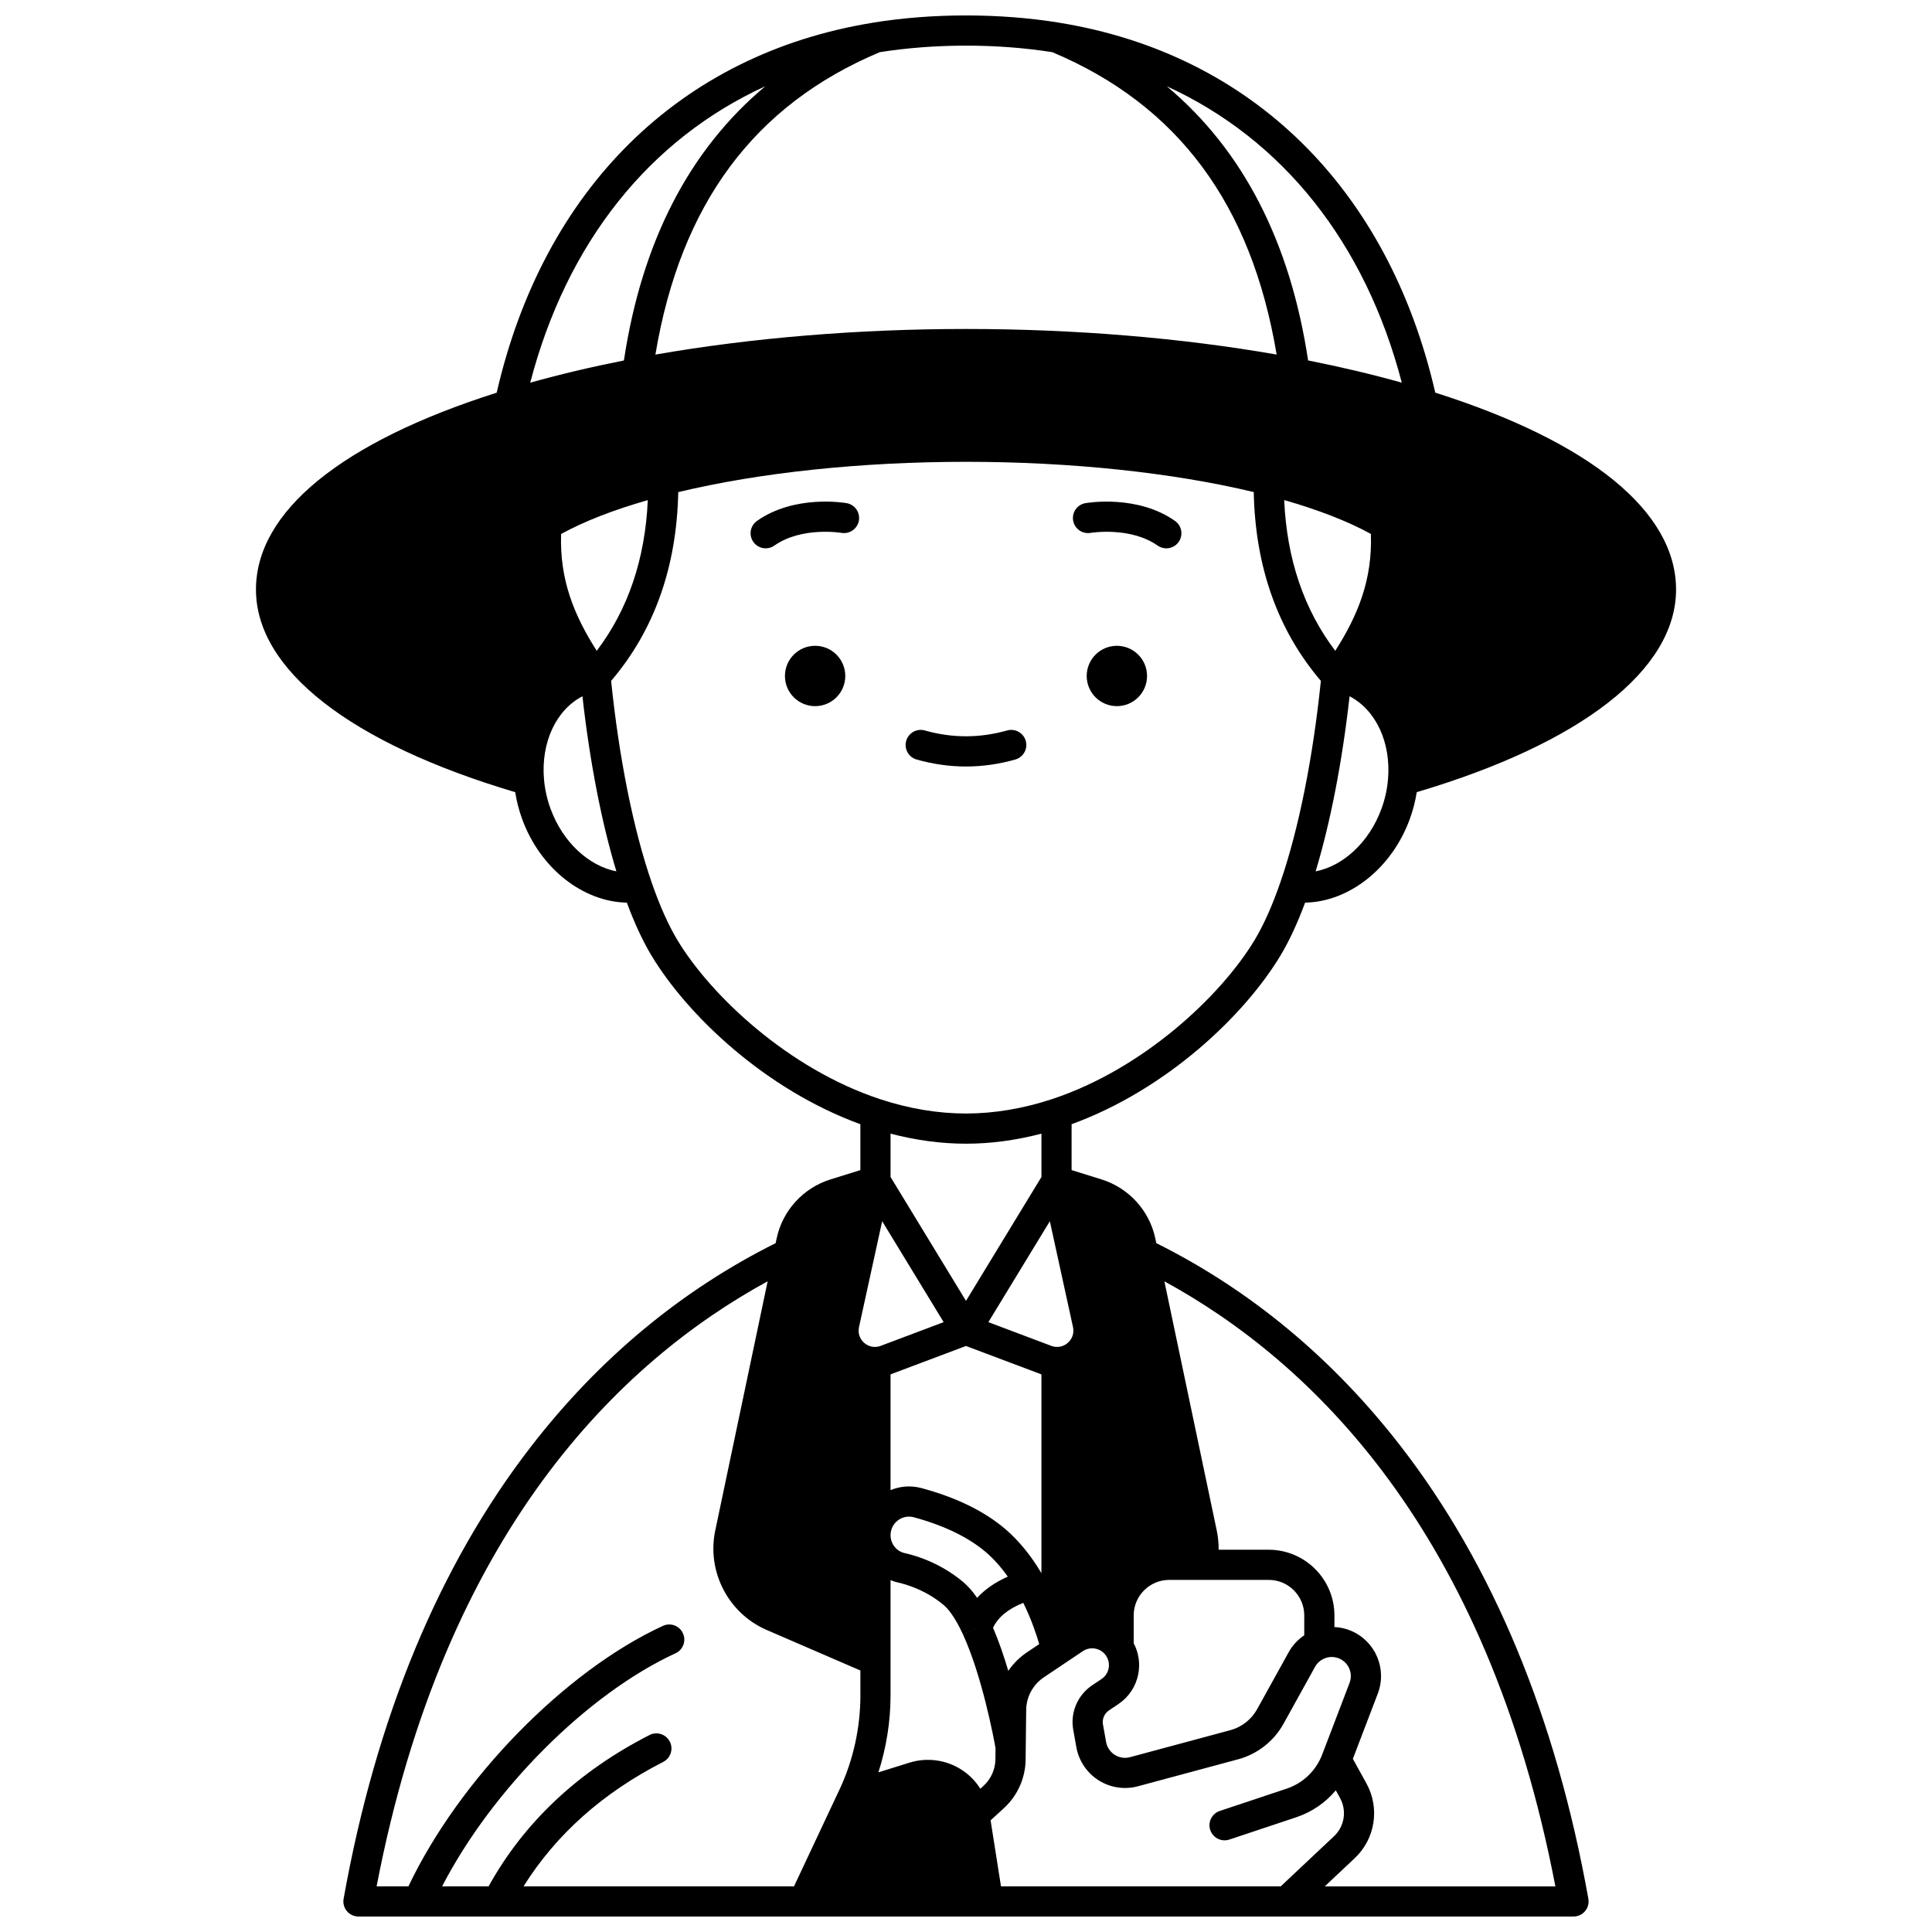 <?xml version="1.0" encoding="UTF-8"?>
<!-- Uploaded to: ICON Repo, www.iconrepo.com, Generator: ICON Repo Mixer Tools -->
<svg width="800px" height="800px" version="1.1" viewBox="144 144 512 512" xmlns="http://www.w3.org/2000/svg">
 <defs>
  <clipPath id="a">
   <path d="m211 148.09h378v503.81h-378z"/>
  </clipPath>
 </defs>
 <path d="m447.98 323.14c0 4.418-3.578 7.996-7.996 7.996-4.414 0-7.996-3.578-7.996-7.996s3.582-7.996 7.996-7.996c4.418 0 7.996 3.578 7.996 7.996"/>
 <path d="m368.01 323.14c0 4.418-3.578 7.996-7.996 7.996s-7.996-3.578-7.996-7.996 3.578-7.996 7.996-7.996 7.996 3.578 7.996 7.996"/>
 <path d="m433.01 285.22c0.105-0.02 10.547-1.727 17.773 3.367 0.699 0.492 1.504 0.73 2.301 0.73 1.258 0 2.492-0.59 3.273-1.695 1.27-1.805 0.84-4.301-0.965-5.57-9.98-7.035-23.203-4.805-23.758-4.707-2.172 0.383-3.617 2.449-3.238 4.621 0.371 2.168 2.445 3.625 4.613 3.254z"/>
 <path d="m368.37 277.34c-0.559-0.098-13.777-2.328-23.758 4.707-1.805 1.27-2.238 3.766-0.965 5.57 0.777 1.105 2.016 1.695 3.273 1.695 0.797 0 1.602-0.238 2.301-0.73 7.227-5.094 17.672-3.383 17.773-3.367 2.168 0.375 4.238-1.074 4.621-3.246 0.379-2.172-1.074-4.246-3.246-4.629z"/>
 <path d="m386.91 345.28c4.344 1.227 8.746 1.852 13.082 1.852 4.34 0 8.742-0.621 13.082-1.852 2.125-0.602 3.359-2.812 2.762-4.938-0.602-2.125-2.812-3.363-4.938-2.762-7.269 2.055-14.543 2.055-21.812 0-2.125-0.602-4.336 0.633-4.938 2.762-0.598 2.125 0.637 4.336 2.762 4.938z"/>
 <g clip-path="url(#a)">
  <path d="m483.38 397.16c2.297-3.836 4.473-8.523 6.484-13.949 11.645-0.223 22.961-9.059 27.734-22.125 0.852-2.324 1.469-4.723 1.855-7.156 43.707-12.961 68.719-32.457 68.719-53.695 0-20.625-22.645-39.109-63.812-52.184-12.438-54.102-48.66-89.789-99.723-98.043l-0.004 0.012c-0.008 0-0.016 0-0.02-0.004l0.004-0.02c-7.844-1.262-16.129-1.906-24.625-1.906-8.496 0-16.781 0.645-24.629 1.91l0.004 0.016c-0.008 0-0.016 0-0.02 0.004v-0.008c-0.039 0.008-0.078 0.016-0.117 0.02-0.031 0.008-0.062 0.012-0.094 0.016-50.957 8.32-87.098 43.98-99.508 98.016-41.16 13.074-63.797 31.555-63.797 52.172 0 21.23 25.004 40.727 68.699 53.695 0.387 2.434 1.004 4.828 1.855 7.152 4.773 13.07 16.09 21.902 27.734 22.125 2.016 5.43 4.191 10.117 6.488 13.953 9.547 15.906 30.199 35.582 55.398 44.766v12.16l-7.914 2.465c-7.258 2.262-12.734 8.281-14.289 15.703l-0.25 1.191c-24.98 12.461-46.781 30.562-64.801 53.863-24.391 31.531-41.109 71.867-49.695 119.89-0.207 1.164 0.109 2.363 0.871 3.269 0.758 0.906 1.883 1.434 3.066 1.434h15.781 0.008 0.016l21.023-0.004h0.016 0.016 285.14c1.184 0 2.305-0.523 3.066-1.434 0.758-0.906 1.078-2.106 0.871-3.269-8.586-48.023-25.305-88.359-49.695-119.89-18.02-23.297-39.82-41.398-64.801-53.859l-0.25-1.18c-1.555-7.434-7.031-13.453-14.289-15.715l-7.914-2.465v-12.16c25.195-9.18 45.848-28.855 55.395-44.766zm18.266 192.83-7.258 18.992c-1.637 4.293-5.078 7.586-9.441 9.039l-17.691 5.898c-2.094 0.699-3.227 2.961-2.527 5.059 0.559 1.676 2.117 2.734 3.793 2.734 0.418 0 0.844-0.066 1.266-0.207l17.688-5.894c4.172-1.387 7.789-3.879 10.523-7.16l1.117 2.027c1.852 3.356 1.199 7.523-1.586 10.141l-14.129 13.289-74.129-0.004-2.754-17.492 3.547-3.25c3.594-3.297 5.68-7.973 5.734-12.824l0.148-13.184c0.043-3.477 1.789-6.703 4.668-8.637l10.34-6.941c0.734-0.496 1.59-0.758 2.465-0.758 1.488 0 2.871 0.734 3.699 1.973 0.664 0.988 0.906 2.176 0.676 3.344-0.23 1.164-0.898 2.168-1.887 2.828l-2.496 1.672c-3.852 2.594-5.812 7.223-4.992 11.789l0.832 4.633c0.652 3.602 2.801 6.793 5.894 8.75 3.086 1.953 6.883 2.531 10.406 1.578l26.574-7.156c5.074-1.359 9.449-4.785 12.012-9.402l8.359-15.098c0.57-1.035 1.48-1.832 2.637-2.273 1.152-0.465 2.543-0.453 3.746 0.059 2.523 1.066 3.738 3.914 2.766 6.477zm-101.65-89.293 19.766 7.445c0.074 0.027 0.148 0.047 0.227 0.074v52.68c-2.797-4.703-6.004-8.629-9.555-11.664-5.539-4.734-13.016-8.391-22.227-10.871-2.773-0.742-5.629-0.527-8.203 0.539v-30.688c0.074-0.027 0.148-0.047 0.219-0.074zm11.211 86.098c-1.145-3.856-2.496-7.82-4.047-11.43 1.355-2.816 4-4.992 8.02-6.59 2.152 4.356 3.5 8.418 4.223 10.93l-3.242 2.176c-1.977 1.324-3.644 3-4.953 4.914zm-12.031-23.613c-4.398-3.664-9.738-6.293-15.441-7.602-1.07-0.242-1.996-0.832-2.676-1.691-0.691-0.879-1.055-1.938-1.055-3.059 0-1.543 0.703-2.965 1.926-3.902 1.207-0.926 2.742-1.234 4.203-0.844 7.934 2.133 14.539 5.32 19.105 9.227 2.078 1.773 4.031 3.961 5.836 6.516-3.344 1.48-6.059 3.359-8.125 5.621-1.211-1.754-2.461-3.168-3.773-4.266zm28.312-63.844c-0.852 1.035-2.125 1.656-3.453 1.605-0.484-0.008-0.957-0.098-1.445-0.281l-16.664-6.277 16.293-26.75 6.137 28.059c0.383 1.785-0.379 3.051-0.867 3.644zm-50.086 1.324c-0.484 0.184-0.957 0.277-1.48 0.281-1.281 0.055-2.566-0.574-3.414-1.605-0.488-0.598-1.25-1.859-0.859-3.648l6.137-28.059 16.293 26.75zm2.602 92.652v-30.559c0.629 0.258 1.277 0.469 1.941 0.617 3.125 0.719 7.766 2.336 12.105 5.949 1.145 0.953 2.965 3.082 5.141 7.793l3.617-1.672h0.02l-3.641 1.68c5.094 11.051 8.18 27.562 8.641 30.148l-0.035 2.973c-0.027 2.656-1.172 5.215-3.141 7.019l-0.844 0.773c-1.309-2.066-3.066-3.848-5.195-5.172-4.062-2.527-9.016-3.16-13.59-1.742l-8.234 2.566c2.106-6.57 3.215-13.48 3.215-20.375zm109.64-15.949c-1.703 1.141-3.133 2.676-4.137 4.5l-8.355 15.09c-1.512 2.731-4.094 4.754-7.09 5.555l-26.582 7.156c-1.391 0.379-2.832 0.156-4.051-0.613-1.223-0.773-2.043-1.988-2.301-3.41l-0.828-4.629c-0.262-1.449 0.363-2.918 1.582-3.738l2.488-1.668c2.762-1.852 4.637-4.668 5.277-7.93 0.555-2.828 0.125-5.695-1.207-8.207v-7.367c0-5.191 4.227-9.418 9.426-9.418h26.359c5.191 0 9.418 4.223 9.418 9.418l-0.004 5.262zm-69.652-121.45-19.992 32.828-19.992-32.828v-11.488c6.719 1.758 13.422 2.664 19.992 2.664 6.57 0 13.273-0.902 19.992-2.664zm91.848-105.41c-0.227 2.668-0.812 5.309-1.742 7.844-3.223 8.82-10.102 15.129-17.445 16.578 3.934-12.992 7.062-29.109 9-46.402 6.961 3.609 11.012 12.219 10.188 21.98zm-209.7-34.039c-6.078-9.531-9.852-18.922-9.438-30.957 6.004-3.305 13.836-6.367 22.973-8.977-0.695 15.617-5.234 29.012-13.535 39.934zm205.16-30.969c0.418 12.043-3.359 21.434-9.438 30.969-8.305-10.926-12.844-24.32-13.535-39.941 9.145 2.617 16.977 5.676 22.973 8.973zm8.191-40.09c-7.805-2.188-16.117-4.16-24.828-5.887-4.75-31.469-17.305-55.789-37.461-72.664 30.676 14.047 52.594 41.402 62.289 78.551zm-91.5-91.438-0.004 0.004 0.004-0.016zm-1.113 3.859c33.289 14.012 52.773 40.262 59.445 80.133-25.426-4.441-53.742-6.781-82.305-6.781-28.547 0-56.875 2.344-82.328 6.789 6.672-39.879 26.156-66.133 59.445-80.141 7.277-1.148 14.969-1.734 22.867-1.734 7.898 0 15.59 0.586 22.875 1.734zm-76.059 9.023c-20.164 16.871-32.723 41.203-37.477 72.68-8.711 1.723-17.027 3.691-24.828 5.883 9.691-37.16 31.617-64.523 62.305-78.562zm-56.914 191.49c-0.926-2.531-1.512-5.172-1.742-7.84-0.828-9.766 3.231-18.375 10.188-21.984 1.938 17.297 5.066 33.41 9 46.402-7.348-1.441-14.223-7.754-17.445-16.578zm33.57 34.719c-2.398-4.012-4.688-9.145-6.797-15.266-4.832-13.988-8.621-32.883-10.723-53.355 11.398-13.352 17.387-30.152 17.789-50.023 21.59-5.188 48.52-8.031 76.266-8.031 27.719 0 54.641 2.84 76.246 8.02 0.398 19.875 6.387 36.676 17.789 50.031-2.102 20.473-5.891 39.367-10.723 53.355-2.109 6.117-4.398 11.254-6.797 15.262-8.832 14.723-29.434 34.215-53.789 42.242-7.66 2.519-15.312 3.797-22.742 3.797-7.43 0-15.082-1.277-22.738-3.797-24.348-8.023-44.949-27.52-53.781-42.234zm23.961 90.5-13.891 66.062c-2.277 10.852 3.453 21.93 13.633 26.332l24.836 10.742v6.621c0 8.586-1.918 17.219-5.519 24.902-0.016 0.027-0.043 0.09-0.059 0.117l-12.016 25.57h-71.676c8.59-13.73 21.012-24.812 37.02-32.984 1.965-1.004 2.746-3.414 1.742-5.379-1.004-1.969-3.41-2.75-5.379-1.742-18.934 9.664-33.262 23.156-42.645 40.105h-12.32c13.25-25.629 38.426-50.977 61.863-61.77 2.008-0.922 2.883-3.297 1.961-5.305-0.922-2.008-3.301-2.887-5.305-1.961-26.012 11.977-53.996 40.727-67.445 69.035h-8.43c18.102-94.309 64.727-139.11 103.63-160.35zm208.76 160.35h-61.125l7.934-7.461c5.449-5.117 6.727-13.27 3.113-19.828l-3.594-6.512 6.598-17.266c2.516-6.609-0.617-13.941-7.133-16.691-1.383-0.582-2.867-0.895-4.352-0.977v-3.066c0-9.602-7.812-17.414-17.414-17.414h-13.27c0.016-1.684-0.148-3.379-0.496-5.07l-13.883-66.062c38.902 21.246 85.52 66.043 103.62 160.35z"/>
 </g>
</svg>